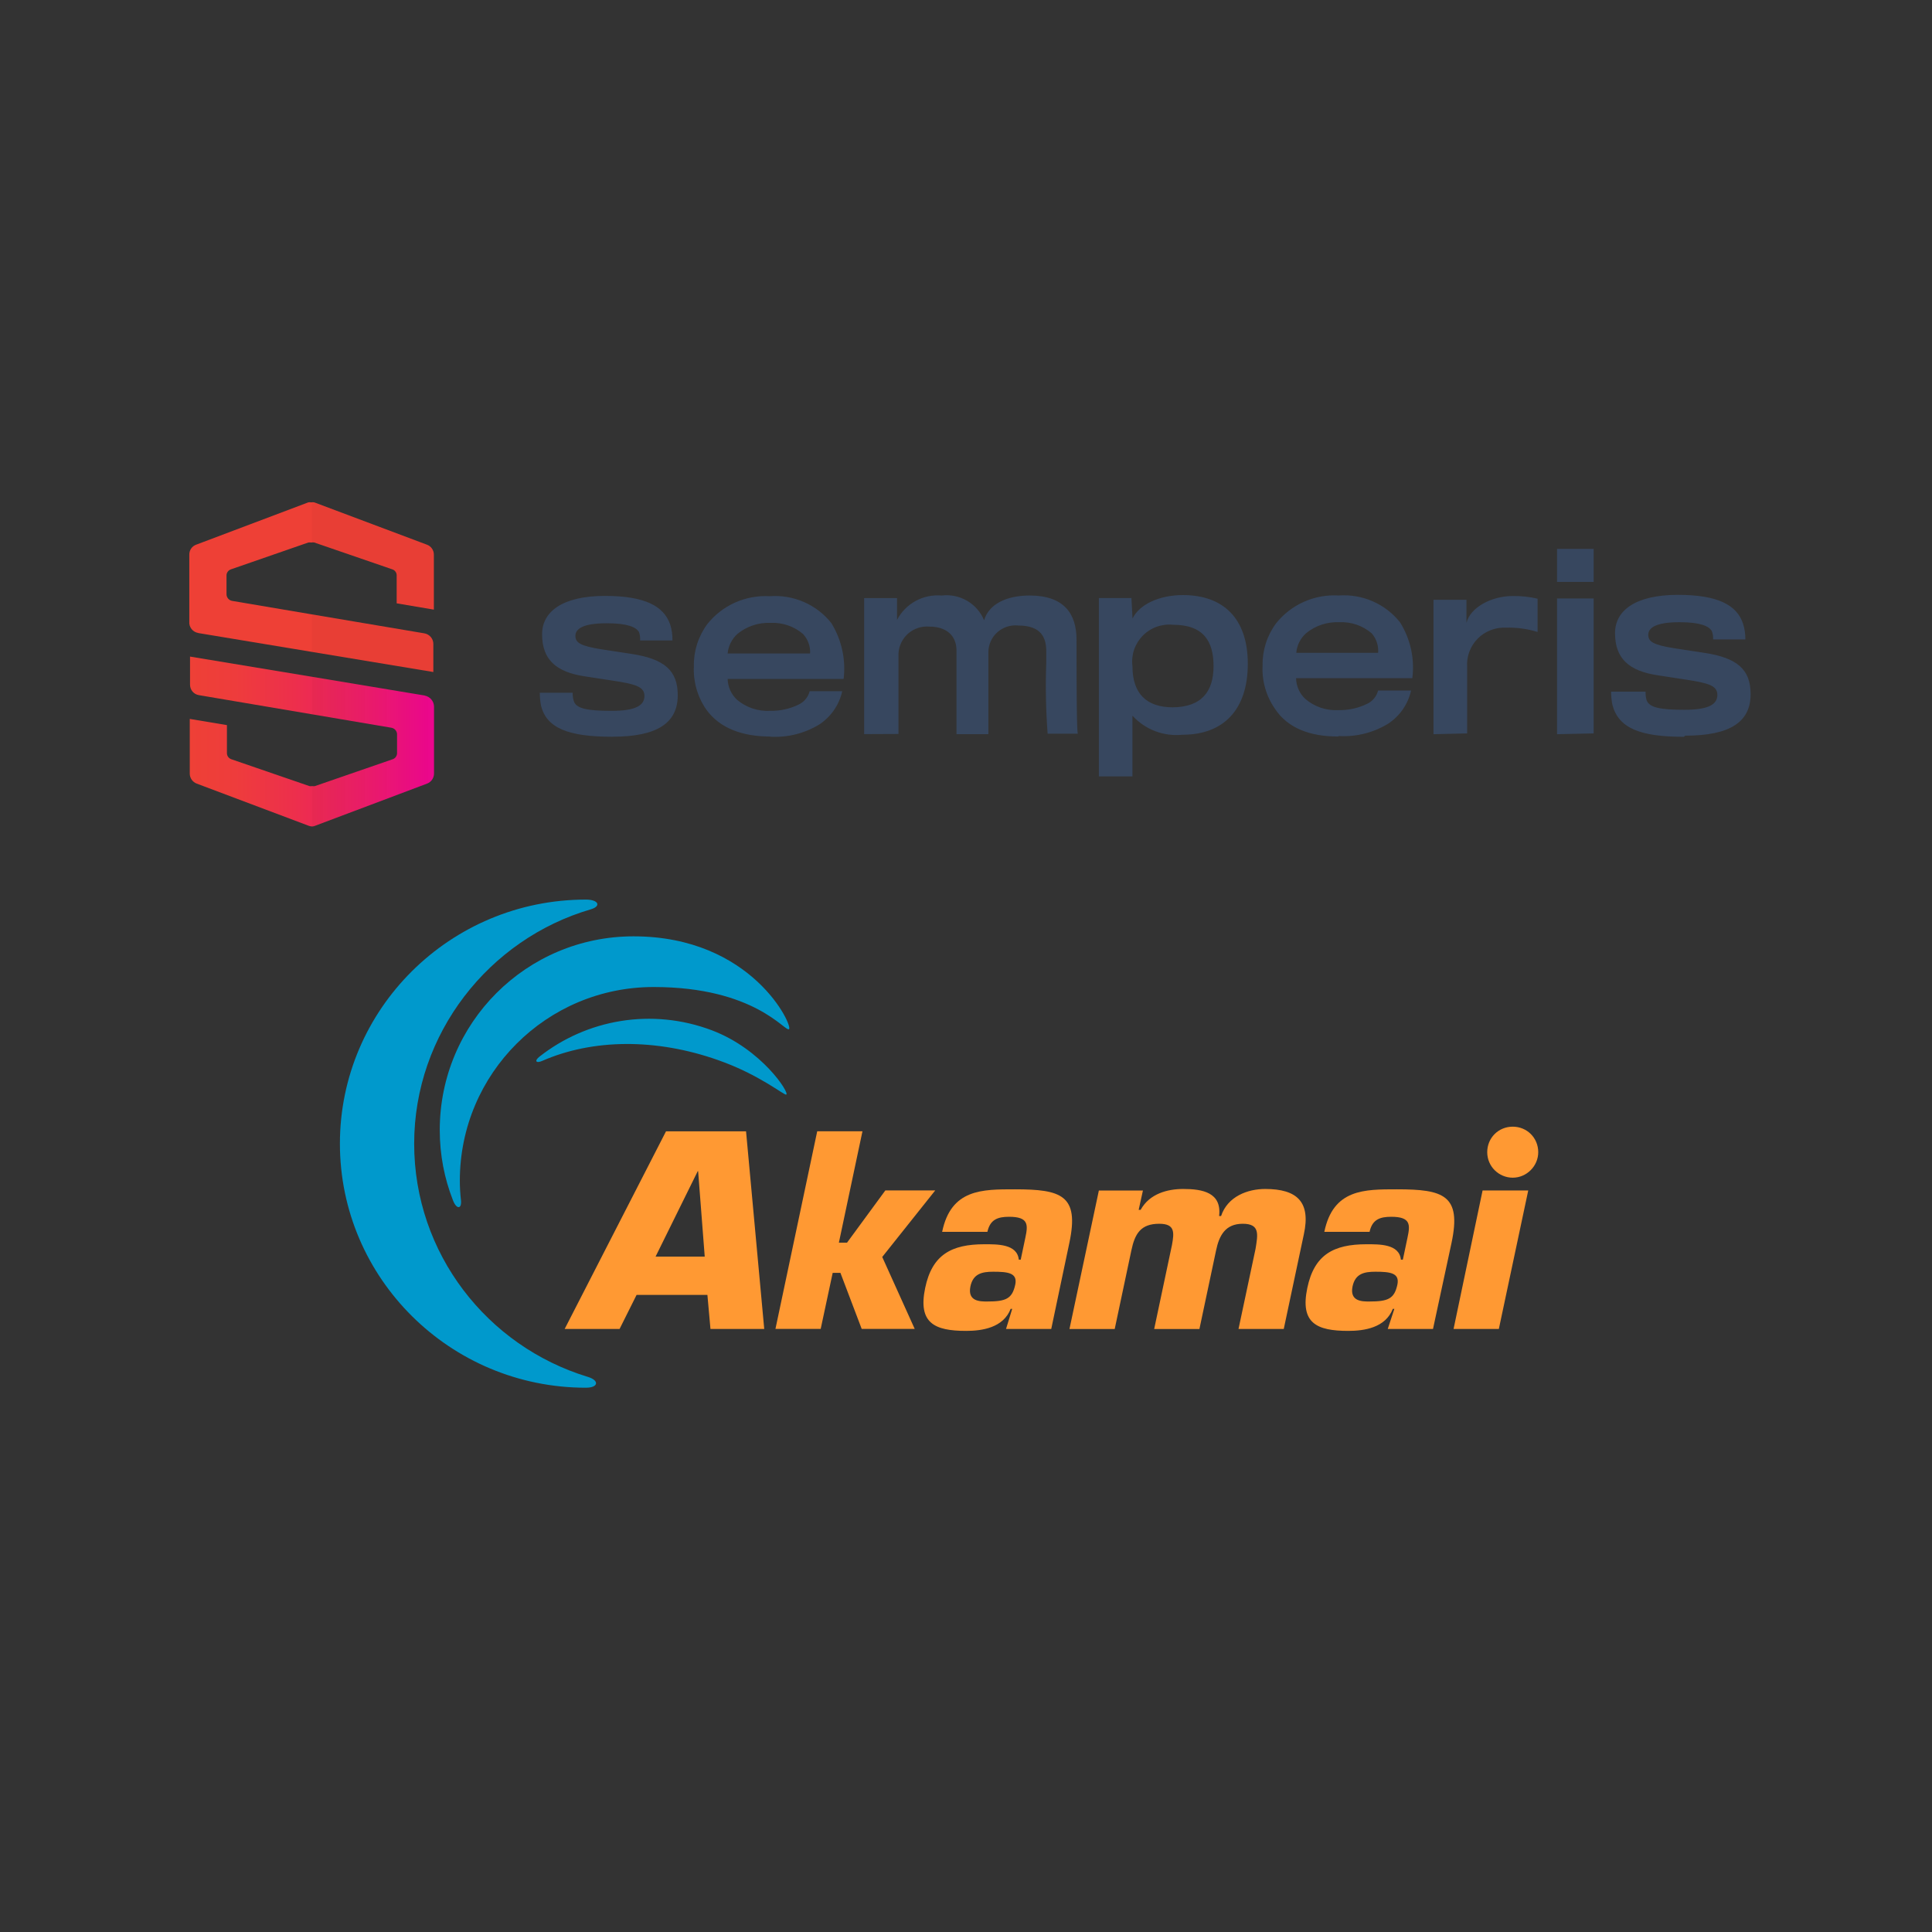 <?xml version="1.0" encoding="UTF-8"?>
<svg id="Layer_1" xmlns="http://www.w3.org/2000/svg" version="1.1" xmlns:xlink="http://www.w3.org/1999/xlink" viewBox="0 0 512 512">
  <rect x="0" y="0" width="512" height="512" fill="#333333" stroke="none"/>
  <!-- Generator: Adobe Illustrator 29.5.1, SVG Export Plug-In . SVG Version: 2.1.0 Build 141)  -->
  <defs>
    <style>
      .st0, .st1, .st2, .st3 {
        mix-blend-mode: multiply;
        opacity: .15;
      }

      .st4 {
        fill: #09c;
      }

      .st1 {
        fill: url(#linear-gradient4);
      }

      .st1, .st2, .st5, .st3 {
        isolation: isolate;
      }

      .st2 {
        fill: url(#linear-gradient2);
      }

      .st6 {
        fill: url(#linear-gradient1);
      }

      .st7 {
        fill: #37475f;
      }

      .st3 {
        fill: url(#linear-gradient3);
      }

      .st8 {
        fill: #f93;
      }

      .st9 {
        fill: url(#linear-gradient);
      }
    </style>
    <linearGradient id="linear-gradient" x1="50.18" y1="194.51" x2="114.91" y2="194.51" gradientTransform="translate(0 2)" gradientUnits="userSpaceOnUse">
      <stop offset="0" stop-color="#ee4036"/>
      <stop offset=".19" stop-color="#ee3c3c"/>
      <stop offset=".43" stop-color="#ed2f4c"/>
      <stop offset=".71" stop-color="#ec1b67"/>
      <stop offset="1" stop-color="#eb008b"/>
    </linearGradient>
    <linearGradient id="linear-gradient1" x1="67380.59" y1="153.59" x2="68551.25" y2="153.59" xlink:href="#linear-gradient"/>
    <linearGradient id="linear-gradient2" x1="82.67" y1="197.16" x2="114.99" y2="197.16" gradientTransform="translate(0 2)" gradientUnits="userSpaceOnUse">
      <stop offset="0" stop-color="#000"/>
      <stop offset="1" stop-color="#fff"/>
    </linearGradient>
    <linearGradient id="linear-gradient3" x1="33904.51" y1="168.44" x2="34195.24" y2="168.44" xlink:href="#linear-gradient2"/>
    <linearGradient id="linear-gradient4" x1="34054.31" y1="145.45" x2="34346.9" y2="145.45" xlink:href="#linear-gradient2"/>
  </defs>
  <g class="st5">
    <g id="Layer_11" data-name="Layer_1">
      <g>
        <path class="st9" d="M112.55,184.32l-29.95-4.98-32.24-5.34v7.44c0,.67.23,1.32.66,1.83.43.51,1.04.85,1.7.95l30.05,5.09,21.03,3.56c.39.09.74.29,1,.6.26.3.41.68.43,1.08v5.05c0,.35-.12.69-.32.98s-.49.5-.82.62l-20.63,7.12c-.22.05-.46.05-.68,0-.26.05-.53.05-.79,0l-20.7-7.12c-.33-.12-.62-.33-.83-.62-.21-.29-.32-.63-.32-.98v-7.44l-9.85-1.64v14.52c0,.57.19,1.13.52,1.6s.8.83,1.34,1.03l29.66,11.17c.29.11.59.17.9.18.27,0,.54-.07.79-.18l29.66-11.17c.54-.2,1.01-.56,1.34-1.03.33-.47.51-1.03.52-1.6v-17.79c-.01-.69-.26-1.36-.71-1.89-.45-.53-1.07-.89-1.76-1.02v-.02Z"/>
        <path class="st6" d="M52.58,167.77l30.02,4.98,32.24,5.34v-7.44c0-.68-.24-1.33-.68-1.84s-1.05-.86-1.72-.97l-29.95-5.05-21.03-3.56c-.39-.08-.74-.29-1-.6-.26-.3-.41-.68-.43-1.08v-5.09c0-.35.12-.68.33-.96.2-.28.49-.49.82-.61l20.53-7.12c.26-.03.53-.03.79,0,.26-.04.53-.04.79,0l20.7,7.12c.33.11.62.32.82.6.21.28.32.62.32.96v7.44l9.85,1.67v-14.62c0-.57-.19-1.13-.52-1.59-.33-.46-.8-.82-1.34-1.01l-29.84-11.21c-.26-.05-.53-.05-.79,0-.26-.05-.53-.05-.79,0l-29.7,11.21c-.54.19-1,.54-1.33,1.01s-.5,1.02-.5,1.59v17.79c-.06.71.15,1.42.6,1.98.45.56,1.09.93,1.8,1.04v.02Z"/>
        <g class="st0">
          <path class="st2" d="M112.55,184.32l-29.88-4.98v9.96l21.03,3.56c.39.08.74.29,1,.6.26.3.41.68.43,1.08v5.05c0,.35-.12.69-.32.98s-.49.5-.82.62l-20.63,7.12c-.22.05-.46.05-.68,0v10.68c.27,0,.54-.07.79-.18l29.66-11.17c.54-.2,1.01-.56,1.34-1.03.33-.47.51-1.03.52-1.6v-17.79c-.02-.68-.27-1.34-.71-1.86s-1.05-.88-1.72-1.02v-.02Z"/>
          <path class="st3" d="M114.95,170.65c0-.68-.24-1.33-.68-1.84s-1.05-.86-1.72-.97l-29.88-5.05v9.96l32.24,5.34.04-7.44Z"/>
          <path class="st1" d="M113.16,144.43l-29.84-11.21h-.64v10.68c.24-.03.48-.03.72,0l20.71,7.12c.33.11.62.32.82.6s.32.62.32.96v7.44l9.85,1.67v-14.62c0-.59-.19-1.16-.54-1.63s-.84-.82-1.4-1h0Z"/>
        </g>
        <path class="st7" d="M162.27,195.24c12.07,0,17.34-3.74,17.34-11,0-6.58-3.58-9.64-12.32-10.96l-7.92-1.21c-5.55-.89-6.88-1.74-6.88-3.56s1.93-3.34,8.27-3.34c5.66,0,7.77,1.07,8.56,2.28.26.73.37,1.5.32,2.28h8.56c.04-1.45-.17-2.89-.61-4.27-1.68-4.84-6.7-7.54-17.27-7.54-11.18,0-16.66,4.13-16.66,10.14,0,6.65,3.58,10.07,11.53,11.21l7.42,1.14c5.8.89,8.17,1.57,8.17,4.02s-2.18,3.95-8.7,3.95-9.42-.61-10.03-2.63c-.21-.7-.31-1.44-.29-2.17h-8.71c0,1.19.12,2.39.36,3.56,1.5,5.76,7.13,8.11,18.84,8.11h.02ZM204.11,195.24c4.61.26,9.19-.89,13.11-3.31,3.05-2.05,5.19-5.18,5.98-8.75h-8.63c-.2.78-.57,1.5-1.08,2.11-.51.62-1.16,1.11-1.89,1.45-2.33,1.13-4.9,1.69-7.49,1.64-3.21.18-6.37-.88-8.81-2.95-.76-.71-1.37-1.57-1.79-2.51-.42-.95-.66-1.97-.68-3h30.74c.62-5.16-.53-10.37-3.26-14.8-1.92-2.42-4.41-4.34-7.26-5.58-2.84-1.24-5.95-1.77-9.04-1.54-3.15-.18-6.3.39-9.18,1.67-2.88,1.28-5.41,3.24-7.37,5.7-2.4,3.23-3.66,7.16-3.58,11.17-.2,4.07.94,8.1,3.26,11.46,3.58,5.02,9.67,7.19,16.98,7.19v.07-.02ZM214.86,173.18h-22.03c.19-2.01,1.13-3.88,2.65-5.23,2.45-1.98,5.55-3.01,8.71-2.88,3.15-.15,6.24.9,8.63,2.95.64.7,1.14,1.52,1.46,2.41s.46,1.84.4,2.78l.18-.04h0ZM238.11,194.53v-21.35c.05-1.01.3-2,.75-2.91.44-.91,1.07-1.72,1.83-2.39.77-.66,1.66-1.17,2.63-1.48s1.99-.43,3-.34c4.55,0,7.16,2.46,7.16,6.3v22.2h8.45v-21.67c0-1,.2-1.99.61-2.91.41-.92,1-1.74,1.75-2.41s1.63-1.18,2.59-1.49c.96-.31,1.97-.42,2.97-.31,6.09,0,7.42,3.24,7.42,6.83v2.95c-.23,6.3-.11,12.61.36,18.89h8.02c-.29-.36-.36-9.96-.36-24.91,0-6.83-3.26-11.71-12.43-11.71-5.98,0-10.75,2.17-12.07,6.55-.89-2.16-2.48-3.98-4.51-5.16-2.03-1.18-4.4-1.67-6.74-1.39-2.4-.21-4.8.3-6.9,1.45-2.11,1.15-3.82,2.9-4.92,5.03v-5.8h-8.71v36.05l9.1-.04v.02ZM300.11,205.74v-16.08c1.66,1.82,3.73,3.23,6.04,4.11,2.31.88,4.8,1.2,7.26.94,10.75,0,17.27-6.55,17.27-18.79s-6.7-18.22-17.19-18.22c-6.34,0-11.61,2.53-13.36,6.23l-.29-5.44h-8.63v47.26h8.92-.02ZM310.86,187.45c-7.16,0-10.75-3.77-10.75-10.92-.18-1.46-.04-2.94.43-4.33s1.25-2.66,2.28-3.72c1.03-1.05,2.29-1.86,3.68-2.37,1.39-.5,2.88-.69,4.35-.54,8.1,0,10.75,4.38,10.75,10.96s-3.01,10.92-11.03,10.92h.29ZM354.82,195.06c4.61.26,9.19-.89,13.11-3.31,3.07-2.04,5.22-5.17,6.02-8.75h-8.74c-.2.78-.57,1.5-1.08,2.11-.52.62-1.16,1.11-1.89,1.44-2.33,1.13-4.9,1.69-7.49,1.64-3.21.19-6.38-.87-8.81-2.95-.77-.71-1.38-1.56-1.8-2.51-.42-.95-.65-1.97-.67-3.01h30.81c.66-5.16-.49-10.39-3.26-14.8-1.92-2.42-4.4-4.33-7.24-5.57-2.83-1.24-5.94-1.77-9.02-1.54-3.16-.19-6.31.38-9.2,1.67-2.89,1.28-5.42,3.24-7.38,5.7-2.4,3.23-3.66,7.16-3.58,11.17-.22,4.07.93,8.1,3.26,11.46,3.4,5.2,9.38,7.37,16.69,7.37l.29-.11h-.02ZM365.56,173h-22.03c.17-2.02,1.12-3.89,2.65-5.23,2.45-1.98,5.55-3.01,8.71-2.88,3.15-.15,6.24.9,8.63,2.95.63.73,1.11,1.59,1.4,2.51s.38,1.9.28,2.86l.36-.21h0ZM388.81,194.35v-17.58c-.1-1.38.1-2.76.58-4.05.48-1.29,1.23-2.47,2.2-3.46s2.14-1.75,3.44-2.26c1.29-.5,2.68-.73,4.07-.66,2.84-.09,5.67.3,8.38,1.14v-8.82c-2.17-.51-4.4-.74-6.63-.71-5.62,0-11.25,3.06-12.22,7.12v-6.12h-8.74v35.62l8.92-.21h0ZM422.34,154.21v-8.75h-9.71v8.75h9.71ZM446.59,194.96c12.07,0,17.34-3.74,17.34-11,0-6.58-3.58-9.64-12.32-10.96l-7.92-1.21c-5.55-.89-6.88-1.74-6.88-3.56s1.94-3.34,8.28-3.34c5.62,0,7.74,1.07,8.53,2.28.29.72.42,1.5.36,2.28h8.56c.02-1.45-.19-2.89-.65-4.27-1.65-4.84-6.66-7.54-17.23-7.54-11.21,0-16.66,4.13-16.66,10.14,0,6.65,3.58,10.07,11.53,11.21l7.42,1.14c5.8.89,8.17,1.57,8.17,4.02s-2.19,3.95-8.71,3.95-9.42-.6-10.07-2.63c-.19-.71-.27-1.44-.25-2.17h-9.13c0,1.19.12,2.39.36,3.56,1.65,6.05,7.2,8.4,18.91,8.4l.36-.28v-.02ZM422.34,194.35v-35.76h-9.71v35.98l9.71-.21h0Z"/>
      </g>
    </g>
  </g>
  <g id="g842">
    <g id="g1518">
      <g id="g1557">
        <g id="g1402">
          <path id="path1404" class="st4" d="M155.79,364.89c-26.65-8.1-46.03-32.7-46.03-61.81s19.78-54.22,46.84-62.11c2.77-.82,2.05-2.57-1.33-2.57-35.98,0-65.19,29.01-65.19,64.68s29.21,64.68,65.19,64.68c3.38,0,3.59-1.95.52-2.87"/>
        </g>
        <g id="g1406">
          <path id="path1408" class="st4" d="M122.17,318.15c-.2-1.75-.31-3.48-.31-5.23,0-28.39,22.97-51.35,51.36-51.35,26.86,0,34.85,11.99,35.88,11.17,1.13-.81-9.74-24.6-41.21-24.6-28.39,0-51.35,22.96-51.35,51.35,0,6.56,1.23,12.81,3.48,18.55.92,2.47,2.36,2.47,2.15.1"/>
        </g>
        <g id="g1410">
          <path id="path1412" class="st4" d="M143.69,281.15c13.32-5.84,30.14-6.04,46.64-.2,11.07,3.89,17.53,9.43,18.04,9.12.92-.41-6.46-11.99-19.69-17.02-15.99-6.04-33.21-2.87-45.71,6.97-1.43,1.13-.92,1.85.72,1.13"/>
        </g>
        <g id="g1414">
          <path id="path1416" class="st8" d="M407.65,305.34c0,3.69-3.08,6.76-6.76,6.76s-6.76-2.97-6.76-6.76,2.97-6.76,6.76-6.76,6.76,2.97,6.76,6.76"/>
        </g>
        <path id="path1420" class="st8" d="M187.47,343.16l.81,9.03h14.25l-4.82-52.38h-21.21l-26.86,52.38h14.55l4.51-9.03h18.76ZM186.75,333.02h-13.02l11.18-22.65h.1l1.75,22.65h0Z"/>
        <path id="path1424" class="st8" d="M222.32,329.32h2.15l10.15-13.84h13.22l-14.04,17.63,8.61,19.07h-14.05l-5.64-14.86h-2.05l-3.18,14.86h-11.99l11.07-52.38h11.99l-6.25,29.52h0Z"/>
        <g id="g1428">
          <g id="g1434">
            <path id="path1436" class="st8" d="M266.6,352.19h11.99l4.81-22.86c2.67-12.61-2.15-14.15-14.45-14.15-8.61,0-16.92-.1-19.27,11.27h11.99c.72-3.28,2.76-3.99,5.75-3.99,5.22,0,5.02,2.15,4.31,5.53l-1.23,5.84h-.51c-.41-4.2-5.75-4.09-9.13-4.09-8.71,0-13.84,2.76-15.68,11.58-1.94,9.32,2.47,11.38,10.87,11.38,4.2,0,9.84-.82,11.79-5.84h.41l-1.64,5.33h0ZM263.22,337.02c3.9,0,6.46.31,5.84,3.38-.81,3.8-2.46,4.51-7.48,4.51-1.85,0-5.22,0-4.41-4,.72-3.38,3.08-3.89,6.04-3.89"/>
          </g>
          <g id="g1438">
            <path id="path1440" class="st8" d="M302.89,315.49l-1.13,5.13h.52c2.36-4.31,7.17-5.53,11.27-5.53,5.13,0,10.25.92,9.53,7.17h.52c1.74-5.23,7.08-7.17,11.69-7.17,8.51,0,12.1,3.48,10.25,11.99l-5.33,25.11h-11.99l4.51-21.22c.61-3.8,1.23-6.66-3.38-6.66s-6.25,3.08-7.08,7.08l-4.41,20.81h-11.99l4.71-22.25c.62-3.38.82-5.64-3.38-5.64-4.92,0-6.46,2.67-7.38,7.08l-4.41,20.81h-11.99l7.79-36.7h11.69,0Z"/>
          </g>
          <g id="g1442">
            <path id="path1444" class="st8" d="M367.77,352.19h11.99l4.92-22.86c2.67-12.61-2.15-14.15-14.45-14.15-8.61,0-16.92-.1-19.27,11.27h11.99c.71-3.28,2.76-3.99,5.74-3.99,5.23,0,5.03,2.15,4.31,5.53l-1.23,5.84h-.52c-.41-4.2-5.74-4.09-9.12-4.09-8.71,0-13.84,2.76-15.68,11.58-1.95,9.32,2.46,11.38,10.87,11.38,4.2,0,9.85-.82,11.79-5.84h.41l-1.75,5.33h0ZM364.49,337.02c3.89,0,6.46.31,5.84,3.38-.81,3.8-2.46,4.51-7.48,4.51-1.85,0-5.23,0-4.41-4,.72-3.38,3.08-3.89,6.04-3.89"/>
          </g>
        </g>
        <path id="path1448" class="st8" d="M397.2,352.19h-11.99l7.69-36.7h12.1l-7.79,36.7h0Z"/>
      </g>
    </g>
  </g>
</svg>